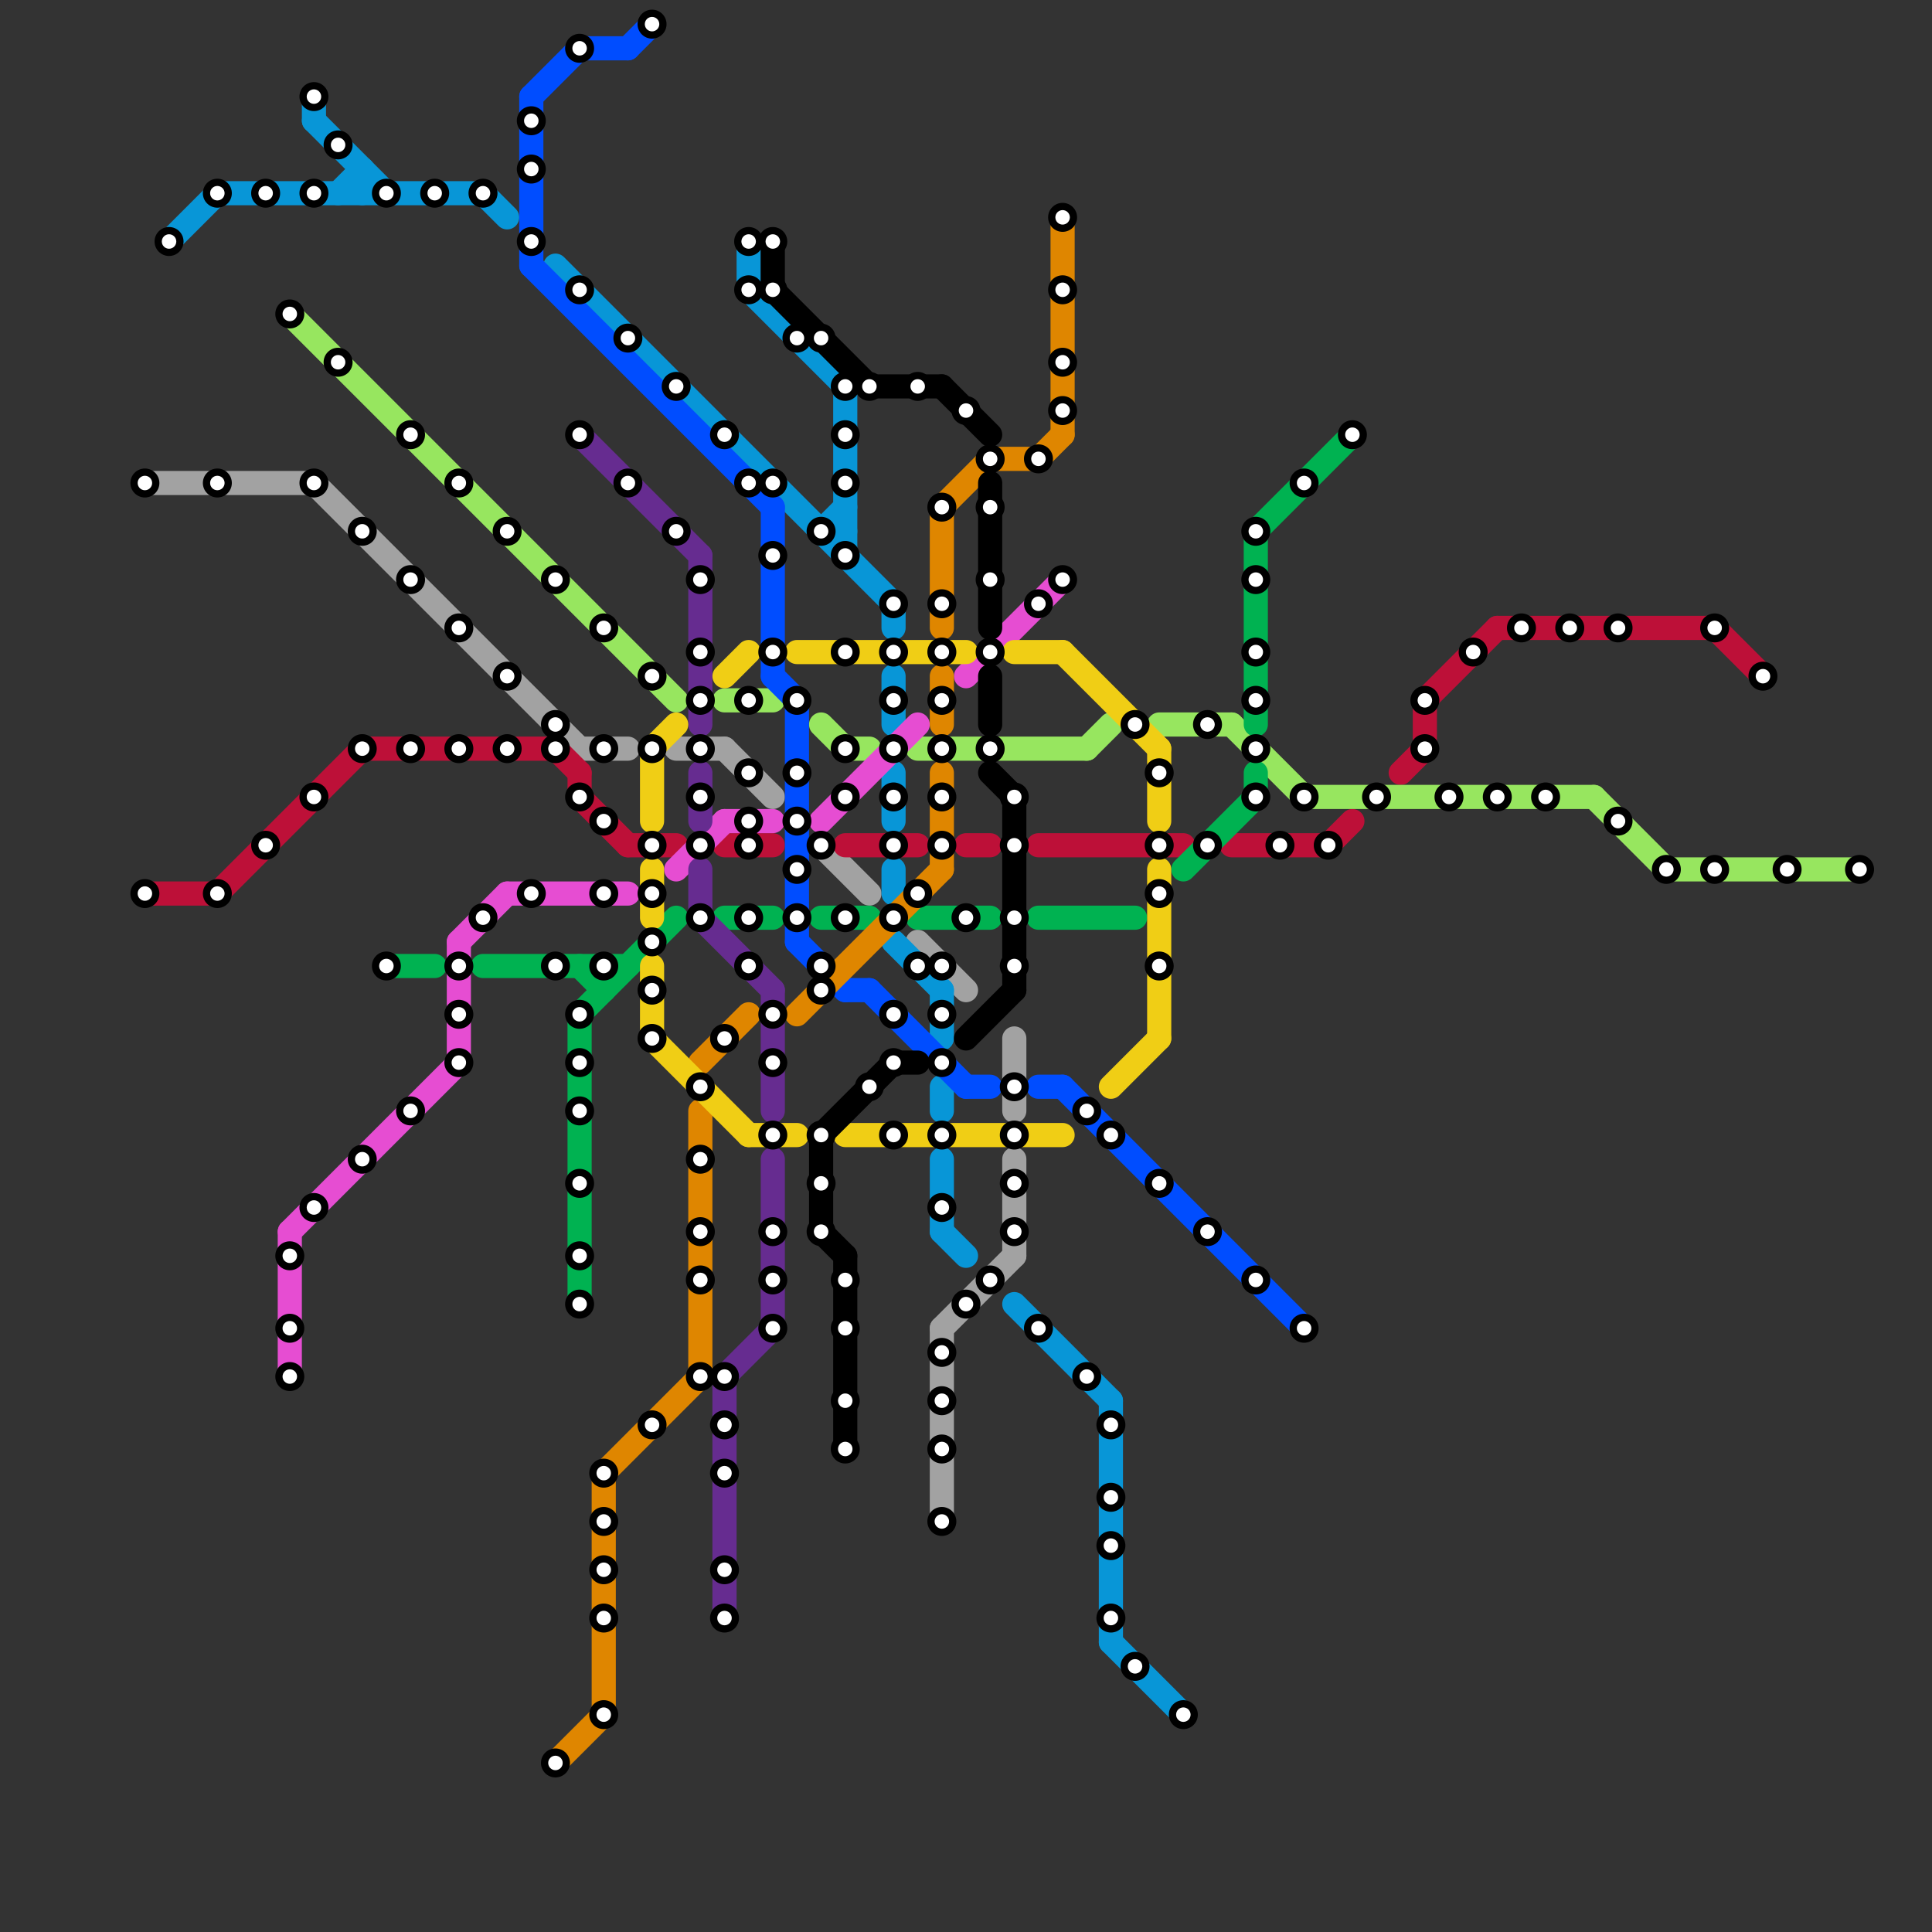 
<svg version="1.1" xmlns="http://www.w3.org/2000/svg" viewBox="0 0 80 80">
<rect x="0" y="0" width="80" height="80" fill="#333333" stroke="none"/>
<style>text { font: 1px Helvetica; font-weight: 600; white-space: pre; dominant-baseline: central; } line { stroke-width: 1; fill: none; stroke-linecap: round; stroke-linejoin: round; } .c0 { stroke: #a2a2a2 } .c1 { stroke: #bd1038 } .c2 { stroke: #0896d7 } .c3 { stroke: #97e65f } .c4 { stroke: #e64dd2 } .c5 { stroke: #00b251 } .c6 { stroke: #004dff } .c7 { stroke: #df8600 } .c8 { stroke: #662c90 } .c9 { stroke: #f0ce15 } .c10 { stroke: #000000 }</style><defs><g id="wm-xf"><circle r="1.2" fill="#000"/><circle r="0.9" fill="#fff"/><circle r="0.6" fill="#000"/><circle r="0.3" fill="#fff"/></g><g id="wm"><circle r="0.6" fill="#000"/><circle r="0.3" fill="#fff"/></g></defs><line class="c0" x1="34" y1="35" x2="36" y2="37"/><line class="c0" x1="39" y1="55" x2="42" y2="52"/><line class="c0" x1="28" y1="31" x2="30" y2="31"/><line class="c0" x1="42" y1="43" x2="42" y2="46"/><line class="c0" x1="39" y1="55" x2="39" y2="63"/><line class="c0" x1="42" y1="48" x2="42" y2="52"/><line class="c0" x1="30" y1="31" x2="32" y2="33"/><line class="c0" x1="6" y1="20" x2="13" y2="20"/><line class="c0" x1="24" y1="31" x2="26" y2="31"/><line class="c0" x1="13" y1="20" x2="24" y2="31"/><line class="c0" x1="38" y1="39" x2="40" y2="41"/><line class="c1" x1="55" y1="35" x2="56" y2="34"/><line class="c1" x1="35" y1="35" x2="38" y2="35"/><line class="c1" x1="58" y1="32" x2="59" y2="31"/><line class="c1" x1="24" y1="33" x2="26" y2="35"/><line class="c1" x1="71" y1="26" x2="73" y2="28"/><line class="c1" x1="62" y1="26" x2="71" y2="26"/><line class="c1" x1="30" y1="35" x2="32" y2="35"/><line class="c1" x1="23" y1="31" x2="24" y2="32"/><line class="c1" x1="26" y1="35" x2="28" y2="35"/><line class="c1" x1="24" y1="32" x2="24" y2="33"/><line class="c1" x1="43" y1="35" x2="49" y2="35"/><line class="c1" x1="40" y1="35" x2="41" y2="35"/><line class="c1" x1="59" y1="29" x2="62" y2="26"/><line class="c1" x1="51" y1="35" x2="55" y2="35"/><line class="c1" x1="6" y1="37" x2="9" y2="37"/><line class="c1" x1="15" y1="31" x2="23" y2="31"/><line class="c1" x1="9" y1="37" x2="15" y2="31"/><line class="c1" x1="59" y1="29" x2="59" y2="31"/><line class="c2" x1="35" y1="16" x2="35" y2="23"/><line class="c2" x1="14" y1="8" x2="15" y2="7"/><line class="c2" x1="23" y1="11" x2="37" y2="25"/><line class="c2" x1="39" y1="41" x2="39" y2="43"/><line class="c2" x1="39" y1="51" x2="40" y2="52"/><line class="c2" x1="46" y1="58" x2="46" y2="68"/><line class="c2" x1="13" y1="5" x2="16" y2="8"/><line class="c2" x1="34" y1="22" x2="35" y2="22"/><line class="c2" x1="13" y1="4" x2="13" y2="5"/><line class="c2" x1="31" y1="10" x2="31" y2="12"/><line class="c2" x1="46" y1="68" x2="49" y2="71"/><line class="c2" x1="42" y1="54" x2="46" y2="58"/><line class="c2" x1="37" y1="28" x2="37" y2="30"/><line class="c2" x1="39" y1="45" x2="39" y2="46"/><line class="c2" x1="20" y1="8" x2="21" y2="9"/><line class="c2" x1="37" y1="39" x2="39" y2="41"/><line class="c2" x1="15" y1="7" x2="15" y2="8"/><line class="c2" x1="37" y1="36" x2="37" y2="37"/><line class="c2" x1="34" y1="22" x2="35" y2="21"/><line class="c2" x1="37" y1="25" x2="37" y2="26"/><line class="c2" x1="39" y1="48" x2="39" y2="51"/><line class="c2" x1="9" y1="8" x2="20" y2="8"/><line class="c2" x1="7" y1="10" x2="9" y2="8"/><line class="c2" x1="37" y1="32" x2="37" y2="34"/><line class="c2" x1="31" y1="12" x2="35" y2="16"/><line class="c3" x1="12" y1="13" x2="28" y2="29"/><line class="c3" x1="66" y1="33" x2="69" y2="36"/><line class="c3" x1="48" y1="30" x2="51" y2="30"/><line class="c3" x1="30" y1="29" x2="32" y2="29"/><line class="c3" x1="51" y1="30" x2="54" y2="33"/><line class="c3" x1="34" y1="30" x2="35" y2="31"/><line class="c3" x1="69" y1="36" x2="77" y2="36"/><line class="c3" x1="45" y1="31" x2="46" y2="30"/><line class="c3" x1="38" y1="31" x2="45" y2="31"/><line class="c3" x1="54" y1="33" x2="66" y2="33"/><line class="c3" x1="35" y1="31" x2="36" y2="31"/><line class="c4" x1="40" y1="28" x2="44" y2="24"/><line class="c4" x1="30" y1="34" x2="32" y2="34"/><line class="c4" x1="19" y1="39" x2="21" y2="37"/><line class="c4" x1="34" y1="34" x2="38" y2="30"/><line class="c4" x1="28" y1="36" x2="30" y2="34"/><line class="c4" x1="19" y1="39" x2="19" y2="44"/><line class="c4" x1="12" y1="51" x2="12" y2="57"/><line class="c4" x1="21" y1="37" x2="26" y2="37"/><line class="c4" x1="12" y1="51" x2="19" y2="44"/><line class="c5" x1="24" y1="42" x2="28" y2="38"/><line class="c5" x1="49" y1="36" x2="52" y2="33"/><line class="c5" x1="24" y1="42" x2="24" y2="54"/><line class="c5" x1="24" y1="40" x2="25" y2="41"/><line class="c5" x1="30" y1="38" x2="32" y2="38"/><line class="c5" x1="43" y1="38" x2="47" y2="38"/><line class="c5" x1="38" y1="38" x2="41" y2="38"/><line class="c5" x1="25" y1="40" x2="25" y2="41"/><line class="c5" x1="16" y1="40" x2="18" y2="40"/><line class="c5" x1="52" y1="22" x2="52" y2="30"/><line class="c5" x1="52" y1="32" x2="52" y2="33"/><line class="c5" x1="52" y1="22" x2="56" y2="18"/><line class="c5" x1="34" y1="38" x2="36" y2="38"/><line class="c5" x1="20" y1="40" x2="26" y2="40"/><line class="c6" x1="26" y1="2" x2="27" y2="1"/><line class="c6" x1="44" y1="45" x2="54" y2="55"/><line class="c6" x1="40" y1="45" x2="41" y2="45"/><line class="c6" x1="33" y1="39" x2="35" y2="41"/><line class="c6" x1="35" y1="41" x2="36" y2="41"/><line class="c6" x1="22" y1="11" x2="32" y2="21"/><line class="c6" x1="43" y1="45" x2="44" y2="45"/><line class="c6" x1="32" y1="21" x2="32" y2="28"/><line class="c6" x1="22" y1="4" x2="22" y2="11"/><line class="c6" x1="24" y1="2" x2="26" y2="2"/><line class="c6" x1="33" y1="29" x2="33" y2="39"/><line class="c6" x1="22" y1="4" x2="24" y2="2"/><line class="c6" x1="36" y1="41" x2="40" y2="45"/><line class="c6" x1="32" y1="28" x2="33" y2="29"/><line class="c7" x1="39" y1="28" x2="39" y2="30"/><line class="c7" x1="25" y1="61" x2="29" y2="57"/><line class="c7" x1="33" y1="42" x2="39" y2="36"/><line class="c7" x1="39" y1="32" x2="39" y2="36"/><line class="c7" x1="29" y1="44" x2="31" y2="42"/><line class="c7" x1="29" y1="46" x2="29" y2="57"/><line class="c7" x1="44" y1="9" x2="44" y2="18"/><line class="c7" x1="39" y1="21" x2="39" y2="26"/><line class="c7" x1="41" y1="19" x2="43" y2="19"/><line class="c7" x1="43" y1="19" x2="44" y2="18"/><line class="c7" x1="25" y1="61" x2="25" y2="71"/><line class="c7" x1="39" y1="21" x2="41" y2="19"/><line class="c7" x1="23" y1="73" x2="25" y2="71"/><line class="c8" x1="29" y1="32" x2="29" y2="34"/><line class="c8" x1="29" y1="36" x2="29" y2="38"/><line class="c8" x1="24" y1="18" x2="29" y2="23"/><line class="c8" x1="29" y1="38" x2="32" y2="41"/><line class="c8" x1="32" y1="41" x2="32" y2="46"/><line class="c8" x1="30" y1="57" x2="30" y2="67"/><line class="c8" x1="29" y1="23" x2="29" y2="30"/><line class="c8" x1="32" y1="48" x2="32" y2="55"/><line class="c8" x1="30" y1="57" x2="32" y2="55"/><line class="c9" x1="42" y1="27" x2="44" y2="27"/><line class="c9" x1="27" y1="31" x2="27" y2="34"/><line class="c9" x1="44" y1="27" x2="48" y2="31"/><line class="c9" x1="31" y1="47" x2="33" y2="47"/><line class="c9" x1="27" y1="40" x2="27" y2="43"/><line class="c9" x1="27" y1="36" x2="27" y2="38"/><line class="c9" x1="27" y1="43" x2="31" y2="47"/><line class="c9" x1="30" y1="28" x2="31" y2="27"/><line class="c9" x1="27" y1="31" x2="28" y2="30"/><line class="c9" x1="35" y1="47" x2="44" y2="47"/><line class="c9" x1="48" y1="36" x2="48" y2="43"/><line class="c9" x1="46" y1="45" x2="48" y2="43"/><line class="c9" x1="33" y1="27" x2="40" y2="27"/><line class="c9" x1="48" y1="31" x2="48" y2="34"/><line class="c10" x1="41" y1="20" x2="41" y2="26"/><line class="c10" x1="34" y1="51" x2="35" y2="52"/><line class="c10" x1="32" y1="10" x2="32" y2="12"/><line class="c10" x1="36" y1="16" x2="39" y2="16"/><line class="c10" x1="35" y1="52" x2="35" y2="60"/><line class="c10" x1="42" y1="33" x2="42" y2="41"/><line class="c10" x1="40" y1="43" x2="42" y2="41"/><line class="c10" x1="32" y1="12" x2="36" y2="16"/><line class="c10" x1="39" y1="16" x2="41" y2="18"/><line class="c10" x1="34" y1="47" x2="34" y2="51"/><line class="c10" x1="41" y1="32" x2="42" y2="33"/><line class="c10" x1="41" y1="28" x2="41" y2="30"/><line class="c10" x1="37" y1="44" x2="38" y2="44"/><line class="c10" x1="34" y1="47" x2="37" y2="44"/>

<use x="11" y="35" href="#wm"/><use x="11" y="8" href="#wm"/><use x="12" y="13" href="#wm"/><use x="12" y="52" href="#wm"/><use x="12" y="55" href="#wm"/><use x="12" y="57" href="#wm"/><use x="13" y="20" href="#wm"/><use x="13" y="33" href="#wm"/><use x="13" y="4" href="#wm"/><use x="13" y="50" href="#wm"/><use x="13" y="8" href="#wm"/><use x="14" y="15" href="#wm"/><use x="14" y="6" href="#wm"/><use x="15" y="22" href="#wm"/><use x="15" y="31" href="#wm"/><use x="15" y="48" href="#wm"/><use x="16" y="40" href="#wm"/><use x="16" y="8" href="#wm"/><use x="17" y="18" href="#wm"/><use x="17" y="24" href="#wm"/><use x="17" y="31" href="#wm"/><use x="17" y="46" href="#wm"/><use x="18" y="8" href="#wm"/><use x="19" y="20" href="#wm"/><use x="19" y="26" href="#wm"/><use x="19" y="31" href="#wm"/><use x="19" y="40" href="#wm"/><use x="19" y="42" href="#wm"/><use x="19" y="44" href="#wm"/><use x="20" y="38" href="#wm"/><use x="20" y="8" href="#wm"/><use x="21" y="22" href="#wm"/><use x="21" y="28" href="#wm"/><use x="21" y="31" href="#wm"/><use x="22" y="10" href="#wm"/><use x="22" y="37" href="#wm"/><use x="22" y="5" href="#wm"/><use x="22" y="7" href="#wm"/><use x="23" y="24" href="#wm"/><use x="23" y="30" href="#wm"/><use x="23" y="31" href="#wm"/><use x="23" y="40" href="#wm"/><use x="23" y="73" href="#wm"/><use x="24" y="12" href="#wm"/><use x="24" y="18" href="#wm"/><use x="24" y="2" href="#wm"/><use x="24" y="33" href="#wm"/><use x="24" y="42" href="#wm"/><use x="24" y="44" href="#wm"/><use x="24" y="46" href="#wm"/><use x="24" y="49" href="#wm"/><use x="24" y="52" href="#wm"/><use x="24" y="54" href="#wm"/><use x="25" y="26" href="#wm"/><use x="25" y="31" href="#wm"/><use x="25" y="34" href="#wm"/><use x="25" y="37" href="#wm"/><use x="25" y="40" href="#wm"/><use x="25" y="61" href="#wm"/><use x="25" y="63" href="#wm"/><use x="25" y="65" href="#wm"/><use x="25" y="67" href="#wm"/><use x="25" y="71" href="#wm"/><use x="26" y="14" href="#wm"/><use x="26" y="20" href="#wm"/><use x="27" y="1" href="#wm"/><use x="27" y="28" href="#wm"/><use x="27" y="31" href="#wm"/><use x="27" y="35" href="#wm"/><use x="27" y="37" href="#wm"/><use x="27" y="39" href="#wm"/><use x="27" y="41" href="#wm"/><use x="27" y="43" href="#wm"/><use x="27" y="59" href="#wm"/><use x="28" y="16" href="#wm"/><use x="28" y="22" href="#wm"/><use x="29" y="24" href="#wm"/><use x="29" y="27" href="#wm"/><use x="29" y="29" href="#wm"/><use x="29" y="31" href="#wm"/><use x="29" y="33" href="#wm"/><use x="29" y="35" href="#wm"/><use x="29" y="38" href="#wm"/><use x="29" y="45" href="#wm"/><use x="29" y="48" href="#wm"/><use x="29" y="51" href="#wm"/><use x="29" y="53" href="#wm"/><use x="29" y="57" href="#wm"/><use x="30" y="18" href="#wm"/><use x="30" y="43" href="#wm"/><use x="30" y="57" href="#wm"/><use x="30" y="59" href="#wm"/><use x="30" y="61" href="#wm"/><use x="30" y="65" href="#wm"/><use x="30" y="67" href="#wm"/><use x="31" y="10" href="#wm"/><use x="31" y="12" href="#wm"/><use x="31" y="20" href="#wm"/><use x="31" y="29" href="#wm"/><use x="31" y="32" href="#wm"/><use x="31" y="34" href="#wm"/><use x="31" y="35" href="#wm"/><use x="31" y="38" href="#wm"/><use x="31" y="40" href="#wm"/><use x="32" y="10" href="#wm"/><use x="32" y="12" href="#wm"/><use x="32" y="20" href="#wm"/><use x="32" y="23" href="#wm"/><use x="32" y="27" href="#wm"/><use x="32" y="42" href="#wm"/><use x="32" y="44" href="#wm"/><use x="32" y="47" href="#wm"/><use x="32" y="51" href="#wm"/><use x="32" y="53" href="#wm"/><use x="32" y="55" href="#wm"/><use x="33" y="14" href="#wm"/><use x="33" y="29" href="#wm"/><use x="33" y="32" href="#wm"/><use x="33" y="34" href="#wm"/><use x="33" y="36" href="#wm"/><use x="33" y="38" href="#wm"/><use x="34" y="14" href="#wm"/><use x="34" y="22" href="#wm"/><use x="34" y="35" href="#wm"/><use x="34" y="40" href="#wm"/><use x="34" y="41" href="#wm"/><use x="34" y="47" href="#wm"/><use x="34" y="49" href="#wm"/><use x="34" y="51" href="#wm"/><use x="35" y="16" href="#wm"/><use x="35" y="18" href="#wm"/><use x="35" y="20" href="#wm"/><use x="35" y="23" href="#wm"/><use x="35" y="27" href="#wm"/><use x="35" y="31" href="#wm"/><use x="35" y="33" href="#wm"/><use x="35" y="38" href="#wm"/><use x="35" y="53" href="#wm"/><use x="35" y="55" href="#wm"/><use x="35" y="58" href="#wm"/><use x="35" y="60" href="#wm"/><use x="36" y="16" href="#wm"/><use x="36" y="45" href="#wm"/><use x="37" y="25" href="#wm"/><use x="37" y="27" href="#wm"/><use x="37" y="29" href="#wm"/><use x="37" y="31" href="#wm"/><use x="37" y="33" href="#wm"/><use x="37" y="35" href="#wm"/><use x="37" y="38" href="#wm"/><use x="37" y="42" href="#wm"/><use x="37" y="44" href="#wm"/><use x="37" y="47" href="#wm"/><use x="38" y="16" href="#wm"/><use x="38" y="37" href="#wm"/><use x="38" y="40" href="#wm"/><use x="39" y="21" href="#wm"/><use x="39" y="25" href="#wm"/><use x="39" y="27" href="#wm"/><use x="39" y="29" href="#wm"/><use x="39" y="31" href="#wm"/><use x="39" y="33" href="#wm"/><use x="39" y="35" href="#wm"/><use x="39" y="40" href="#wm"/><use x="39" y="42" href="#wm"/><use x="39" y="44" href="#wm"/><use x="39" y="47" href="#wm"/><use x="39" y="50" href="#wm"/><use x="39" y="56" href="#wm"/><use x="39" y="58" href="#wm"/><use x="39" y="60" href="#wm"/><use x="39" y="63" href="#wm"/><use x="40" y="17" href="#wm"/><use x="40" y="38" href="#wm"/><use x="40" y="54" href="#wm"/><use x="41" y="19" href="#wm"/><use x="41" y="21" href="#wm"/><use x="41" y="24" href="#wm"/><use x="41" y="27" href="#wm"/><use x="41" y="31" href="#wm"/><use x="41" y="53" href="#wm"/><use x="42" y="33" href="#wm"/><use x="42" y="35" href="#wm"/><use x="42" y="38" href="#wm"/><use x="42" y="40" href="#wm"/><use x="42" y="45" href="#wm"/><use x="42" y="47" href="#wm"/><use x="42" y="49" href="#wm"/><use x="42" y="51" href="#wm"/><use x="43" y="19" href="#wm"/><use x="43" y="25" href="#wm"/><use x="43" y="55" href="#wm"/><use x="44" y="12" href="#wm"/><use x="44" y="15" href="#wm"/><use x="44" y="17" href="#wm"/><use x="44" y="24" href="#wm"/><use x="44" y="9" href="#wm"/><use x="45" y="46" href="#wm"/><use x="45" y="57" href="#wm"/><use x="46" y="47" href="#wm"/><use x="46" y="59" href="#wm"/><use x="46" y="62" href="#wm"/><use x="46" y="64" href="#wm"/><use x="46" y="67" href="#wm"/><use x="47" y="30" href="#wm"/><use x="47" y="69" href="#wm"/><use x="48" y="32" href="#wm"/><use x="48" y="35" href="#wm"/><use x="48" y="37" href="#wm"/><use x="48" y="40" href="#wm"/><use x="48" y="49" href="#wm"/><use x="49" y="71" href="#wm"/><use x="50" y="30" href="#wm"/><use x="50" y="35" href="#wm"/><use x="50" y="51" href="#wm"/><use x="52" y="22" href="#wm"/><use x="52" y="24" href="#wm"/><use x="52" y="27" href="#wm"/><use x="52" y="29" href="#wm"/><use x="52" y="31" href="#wm"/><use x="52" y="33" href="#wm"/><use x="52" y="53" href="#wm"/><use x="53" y="35" href="#wm"/><use x="54" y="20" href="#wm"/><use x="54" y="33" href="#wm"/><use x="54" y="55" href="#wm"/><use x="55" y="35" href="#wm"/><use x="56" y="18" href="#wm"/><use x="57" y="33" href="#wm"/><use x="59" y="29" href="#wm"/><use x="59" y="31" href="#wm"/><use x="6" y="20" href="#wm"/><use x="6" y="37" href="#wm"/><use x="60" y="33" href="#wm"/><use x="61" y="27" href="#wm"/><use x="62" y="33" href="#wm"/><use x="63" y="26" href="#wm"/><use x="64" y="33" href="#wm"/><use x="65" y="26" href="#wm"/><use x="67" y="26" href="#wm"/><use x="67" y="34" href="#wm"/><use x="69" y="36" href="#wm"/><use x="7" y="10" href="#wm"/><use x="71" y="26" href="#wm"/><use x="71" y="36" href="#wm"/><use x="73" y="28" href="#wm"/><use x="74" y="36" href="#wm"/><use x="77" y="36" href="#wm"/><use x="9" y="20" href="#wm"/><use x="9" y="37" href="#wm"/><use x="9" y="8" href="#wm"/>
</svg>

